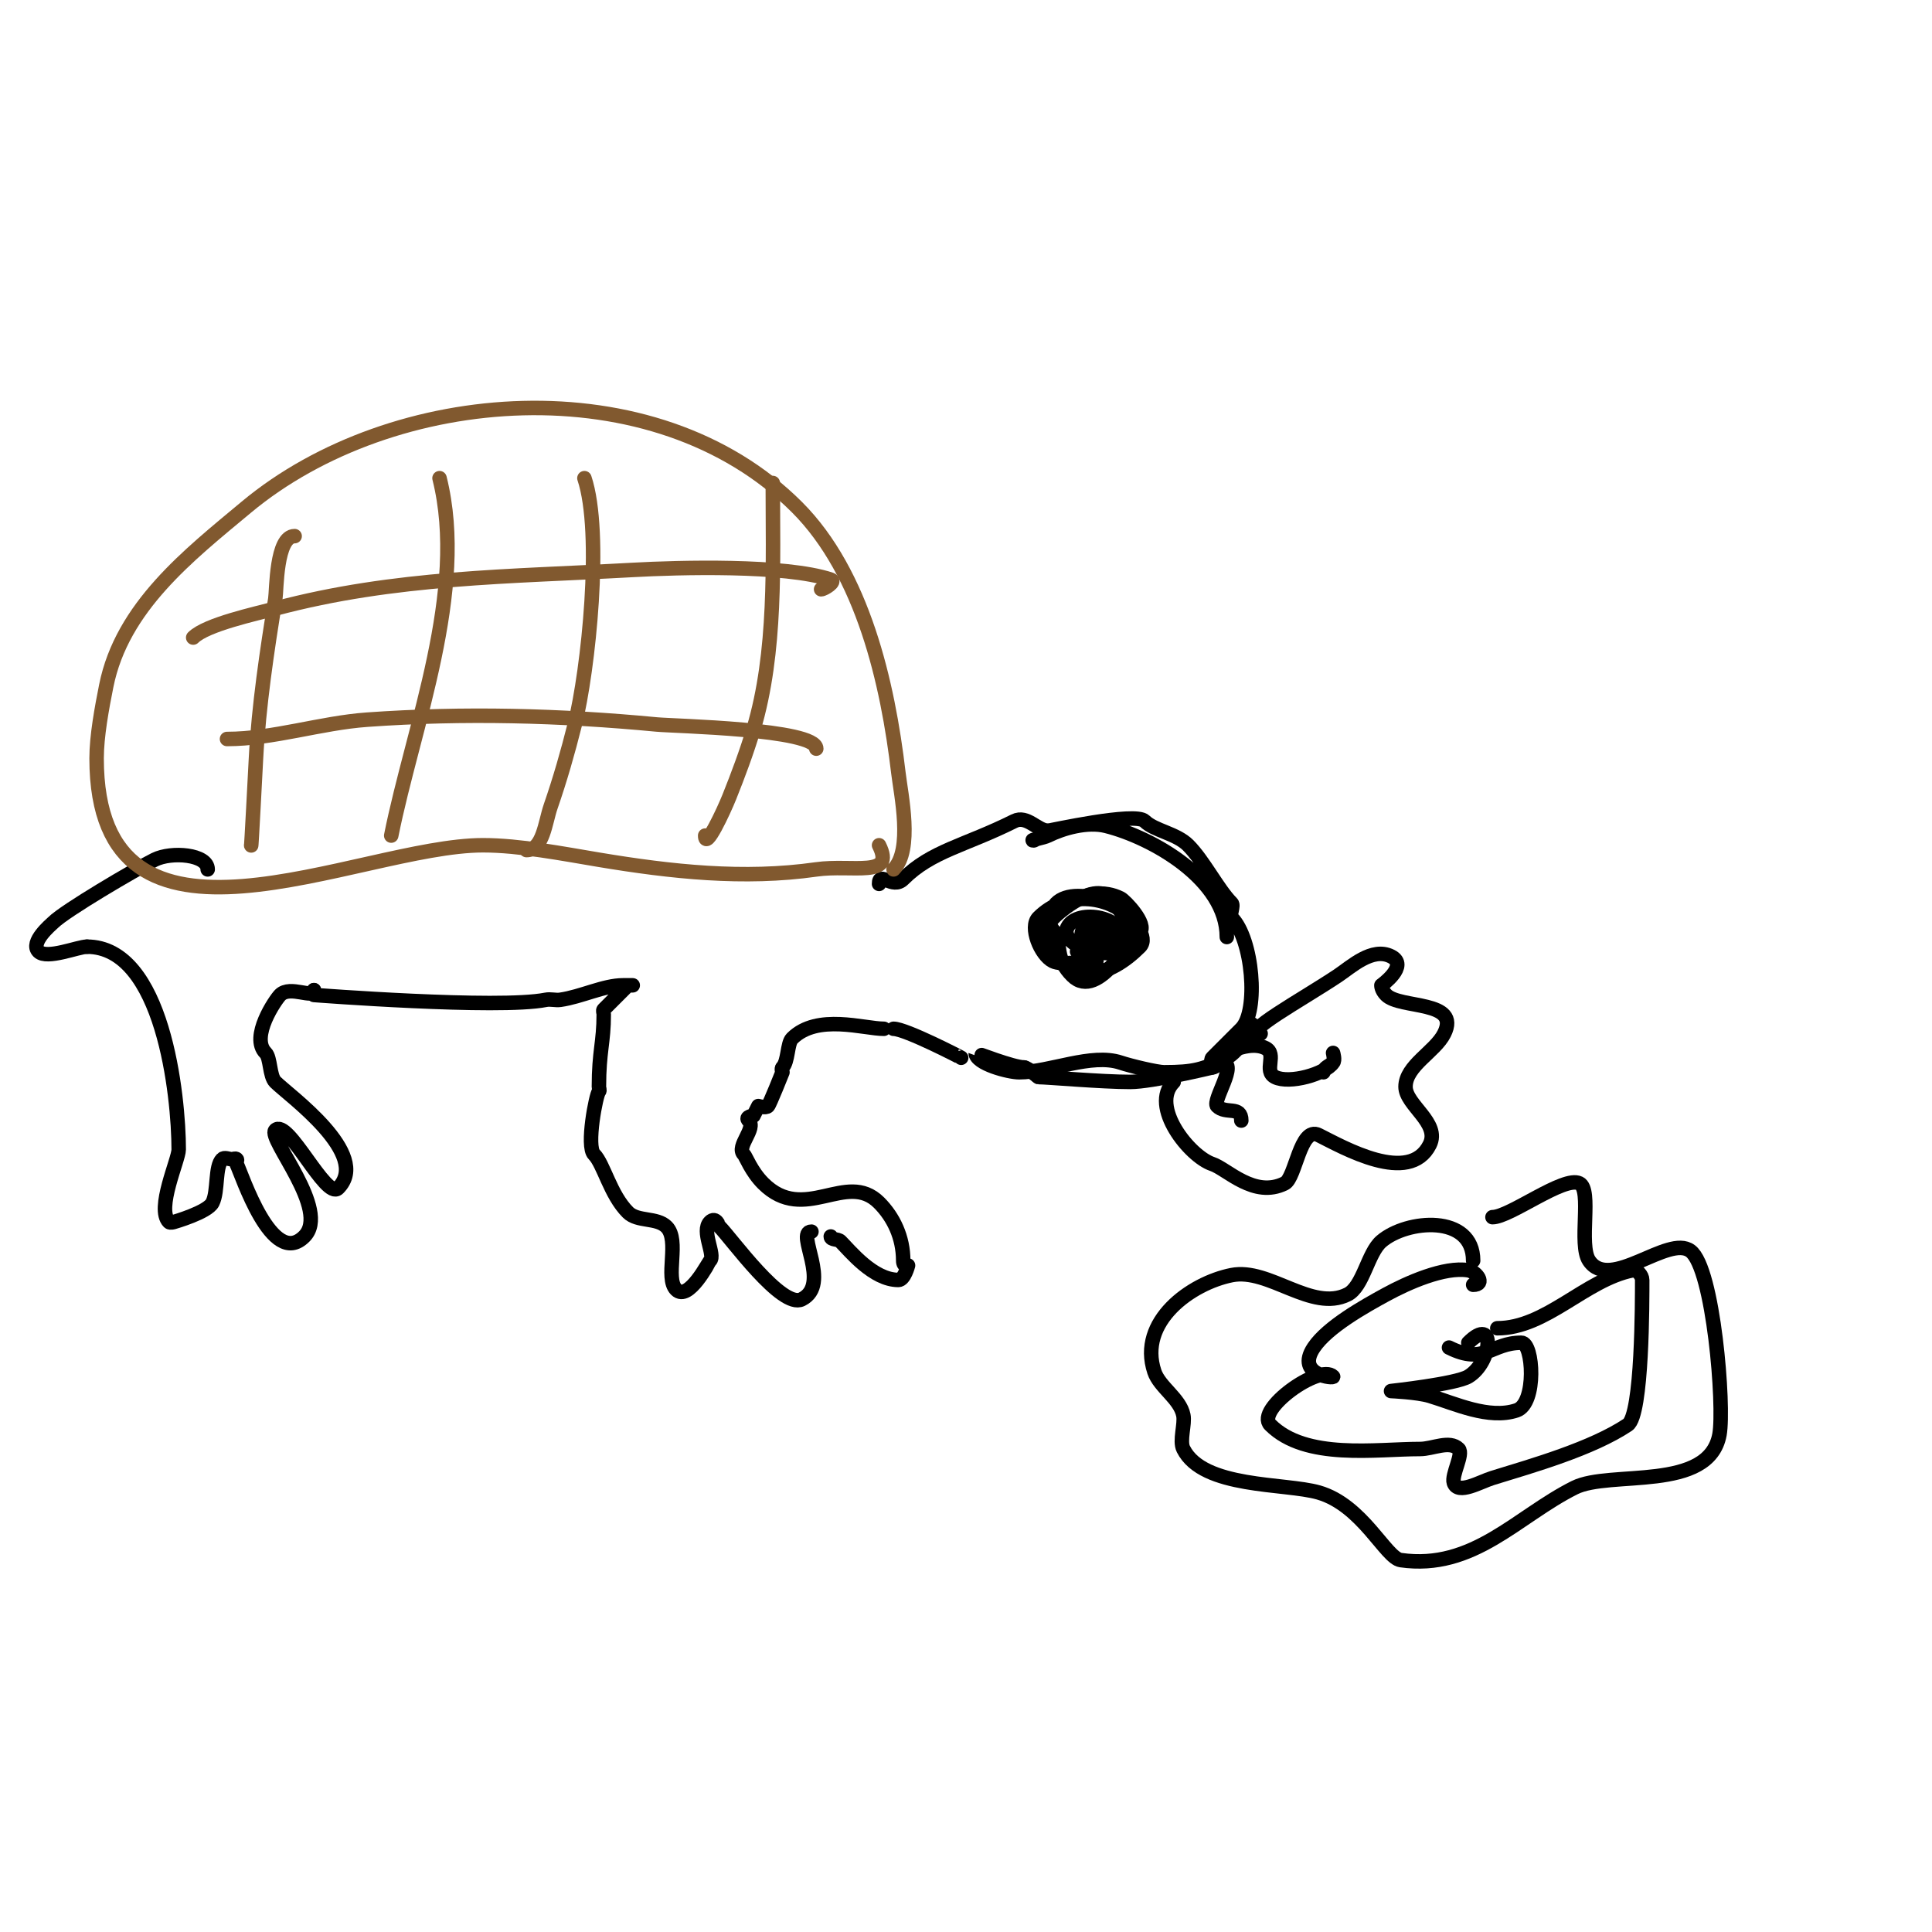 <svg viewBox='0 0 400 400' version='1.1' xmlns='http://www.w3.org/2000/svg' xmlns:xlink='http://www.w3.org/1999/xlink'><g fill='none' stroke='#000000' stroke-width='3' stroke-linecap='round' stroke-linejoin='round'><path d='M223,197c3.282,0 -1.166,3 -2,3c-2.247,0 -6.11,-6.89 -4,-9c0.952,-0.952 9.139,-8.861 13,-5c0.5,0.5 5,7 5,7c0,0 -7.527,14.473 -13,9c-3.275,-3.275 -2.449,-6 -3,-6'/><path d='M227,199c-2.143,0 -7.157,0.922 -9,0c-2.594,-1.297 -4.908,-7.092 -3,-9c5.605,-5.605 14.262,-4.738 19,0c0.25,0.25 3.916,4.084 2,6c-6.306,6.306 -14.21,8.581 -19,-1c-0.407,-0.813 -1.586,-0.827 -1,-2c2.094,-4.188 9.169,-10.416 16,-7c0.944,0.472 5.607,5.393 4,7c-3.008,3.008 -22.554,4.108 -18,-5c2.788,-5.577 17,-0.826 17,5c0,7.773 -16.305,3.61 -14,-1c2.07,-4.14 12.651,-1.953 11,3c-1.504,4.513 -8.649,-0.054 -8,-2c1.717,-5.151 7,-2.512 7,2c0,3.708 -7.075,0.151 -6,-2c0.891,-1.783 5,-0.224 5,1c0,1 -3,1 -3,0c0,-2.912 4,0.329 4,2c0,2.367 -3.43,0 -4,0'/><path d='M254,194c0,-11.921 -15.496,-20.624 -25,-23c-3.903,-0.976 -8.973,0.487 -12,2c-0.943,0.471 -4.054,1 -3,1c0.407,0 2.593,-2 3,-2c0.348,0 18.063,-3.937 20,-2c1.981,1.981 6.535,2.535 9,5c3.238,3.238 6.157,9.157 9,12c0.5,0.5 -0.5,2.5 0,3c4.345,4.345 5.663,19.337 2,23c-2,2 -4,4 -6,6c-0.471,0.471 0,2 0,2c0,0 -12.448,3 -17,3c-5.937,0 -17.204,-1 -19,-1c-0.124,0 -2.235,-2 -3,-2'/><path d='M212,221c-2.21,0 -10,-3.046 -10,-3c0,2.217 6.828,4 9,4c6.344,0 14.992,-4.003 21,-2c2.179,0.726 7.577,2 9,2c6.203,0 8.127,-0.564 13,-3c2.175,-1.088 6.584,-7 5,-7'/><path d='M199,219c0.076,0 -11.509,-6 -14,-6'/><path d='M183,213c-4.121,0 -13.809,-3.191 -19,2c-1.023,1.023 -0.788,4.788 -2,6c-0.278,0.278 0,1 0,1c0,0 -2.632,6.632 -3,7c-0.471,0.471 -2,0 -2,0l-1,2c0,0 -1.831,0.169 -1,1c1.667,1.667 -2.667,5.333 -1,7c0.391,0.391 1.533,3.533 4,6c8.538,8.538 17.235,-2.765 24,4c2.982,2.982 5,7.163 5,12c0,1.333 1,1 1,1c0,0 -0.76,3 -2,3c-5.224,0 -10.015,-6.015 -12,-8c-0.527,-0.527 -2,-0.255 -2,-1'/><path d='M168,255c-3.358,0 4.167,10.916 -2,14c-4.128,2.064 -14.597,-12.597 -17,-15c-0.1,-0.1 -0.767,-2.233 -2,-1c-1.9,1.9 1.191,6.809 0,8c-0.171,0.171 -4.448,8.552 -7,6c-2.409,-2.409 0.81,-10.19 -2,-13c-2.014,-2.014 -5.986,-0.986 -8,-3c-3.663,-3.663 -5.002,-10.002 -7,-12c-1.667,-1.667 0.417,-12.417 1,-13c0.236,-0.236 0,-0.667 0,-1c0,-7.343 1,-9.144 1,-15c0,-0.333 -0.236,-0.764 0,-1c2.694,-2.694 5,-5 5,-5l1,0c0,0 -1.333,0 -2,0c-3.996,0 -8.632,2.376 -13,3c-0.99,0.141 -2.019,-0.196 -3,0c-9.733,1.947 -48,-1 -48,-1c0,0 0,-0.667 0,-1'/><path d='M65,205c0,1.931 -4.914,-1.086 -7,1c-0.941,0.941 -6.288,8.712 -3,12c1.023,1.023 0.788,4.788 2,6c2.787,2.787 19.987,15.013 13,22c-2.49,2.49 -10.414,-14.586 -13,-12c-1.683,1.683 11.474,16.526 6,22c-6.685,6.685 -12.943,-12.887 -14,-15c-0.149,-0.298 0.236,-0.764 0,-1c-0.236,-0.236 -0.667,0 -1,0c-0.667,0 -1.529,-0.471 -2,0c-1.529,1.529 -0.803,6.605 -2,9c-1,2 -8,4 -8,4c0,0 -0.764,0.236 -1,0c-2.722,-2.722 2,-12.896 2,-15c0,-11.097 -3.219,-42 -19,-42'/><path d='M18,196c-1.829,0 -8.317,2.683 -10,1c-1.887,-1.887 2.594,-5.594 3,-6c2.461,-2.461 16.941,-10.971 21,-13c3.516,-1.758 11,-1.129 11,2'/><path d='M217,172c-2.221,0 -4.383,-3.308 -7,-2c-10.229,5.115 -17.14,6.14 -23,12c-2.204,2.204 -5,-1.803 -5,1'/><path d='M261,214c-4.416,0 8.42,-6.946 16,-12c2.731,-1.821 7.1,-5.95 11,-4c3.797,1.898 -2,6 -2,6c0,0 -0.04,0.96 1,2c2.897,2.897 15.485,1.031 12,8c-1.88,3.76 -8,6.63 -8,11c0,3.8 7.253,7.493 5,12c-4.201,8.403 -17.803,0.598 -23,-2c-3.813,-1.907 -4.746,8.873 -7,10c-6.329,3.164 -11.932,-2.977 -15,-4c-4.701,-1.567 -13.045,-11.955 -8,-17'/><path d='M251,220c0,-0.57 6.994,-5.003 11,-3c2.503,1.251 -0.503,4.749 2,6c2.939,1.469 10.416,-0.625 12,-3c0.37,-0.555 0,-2 0,-2c0,0 0.471,1.529 0,2c-0.667,0.667 -2,1.057 -2,2'/><path d='M251,221c0.745,0 1.255,-1 2,-1c3.46,0 -2.093,7.907 -1,9c1.792,1.792 5,-0.175 5,3'/><path d='M305,261c0,-9.684 -13.738,-8.51 -19,-4c-2.82,2.417 -3.759,9.38 -7,11c-7.414,3.707 -16.233,-5.553 -24,-4c-8.406,1.681 -19.475,9.574 -16,20c1.068,3.203 5.31,5.551 6,9c0.376,1.88 -0.854,5.292 0,7c4.088,8.175 21.011,7.003 28,9c9.067,2.59 13.903,13.558 17,14c15.078,2.154 24.054,-9.027 36,-15c7.342,-3.671 27.817,1.004 30,-11c1.063,-5.846 -1.22,-34.415 -6,-38c-4.581,-3.436 -16.69,8.465 -21,2c-2.223,-3.334 0.668,-14.666 -2,-16c-3.2,-1.6 -14.394,7 -18,7'/><path d='M305,266c2.615,0 0.759,-2.707 -1,-3c-4.982,-0.83 -12.696,2.653 -17,5c-4.408,2.404 -12.139,6.709 -15,11c-3.863,5.794 4.457,6.457 4,6c-2.72,-2.72 -16.167,6.833 -13,10c7.328,7.328 21.86,5 31,5c2.667,0 6.114,-1.886 8,0c1.031,1.031 -1.53,5.411 -1,7c0.85,2.55 5.431,-0.21 8,-1c8.424,-2.592 20.577,-6.051 28,-11c3.053,-2.035 3,-25.974 3,-30c0,-0.943 -1.075,-2.185 -2,-2c-9.792,1.958 -17.897,12 -28,12'/><path d='M304,278c5.736,-5.736 4.932,4.041 0,7c-2.567,1.54 -16,3 -16,3c0,0 5.426,0.228 8,1c5.243,1.573 12.248,4.917 18,3c4.208,-1.403 3.45,-14 1,-14c-6.366,0 -7.65,4.675 -15,1'/></g>
<g fill='none' stroke='#81592f' stroke-width='3' stroke-linecap='round' stroke-linejoin='round'><path d='M185,180c4.035,-4.035 1.527,-15.525 1,-20c-2.18,-18.533 -7.328,-41.328 -21,-55c-29.477,-29.477 -83.759,-25.201 -114,0c-11.904,9.92 -25.734,20.672 -29,37c-0.9,4.502 -2,10.405 -2,15c0,46.586 54.144,18 80,18c7.58,0 16.597,1.766 24,3c14.938,2.49 29.996,4.143 45,2c7.443,-1.063 16.435,1.871 13,-5'/><path d='M160,100c0,16.584 0.8,35.001 -4,51c-1.424,4.746 -3.16,9.399 -5,14c-1.168,2.92 -5,11.145 -5,8'/><path d='M121,99c3.803,11.41 0.813,39.746 -2,51c-1.433,5.73 -3.068,11.418 -5,17c-1.123,3.243 -1.568,9 -5,9'/><path d='M91,99c5.85,23.399 -5.475,51.377 -10,74'/><path d='M61,111c-3.859,0 -3.714,11.191 -4,13c-1.726,10.933 -3.417,21.924 -4,33c-0.112,2.124 -1,19.325 -1,18'/><path d='M40,132c2.721,-2.721 13.103,-4.961 17,-6c24.784,-6.609 48.608,-6.589 74,-8c9.467,-0.526 31.575,-1.142 41,2c1.188,0.396 -1.369,2 -2,2'/><path d='M47,153c9.546,0 19.356,-3.311 29,-4c20.015,-1.43 40.036,-0.901 60,1c3.59,0.342 33,0.905 33,5'/></g>
</svg>